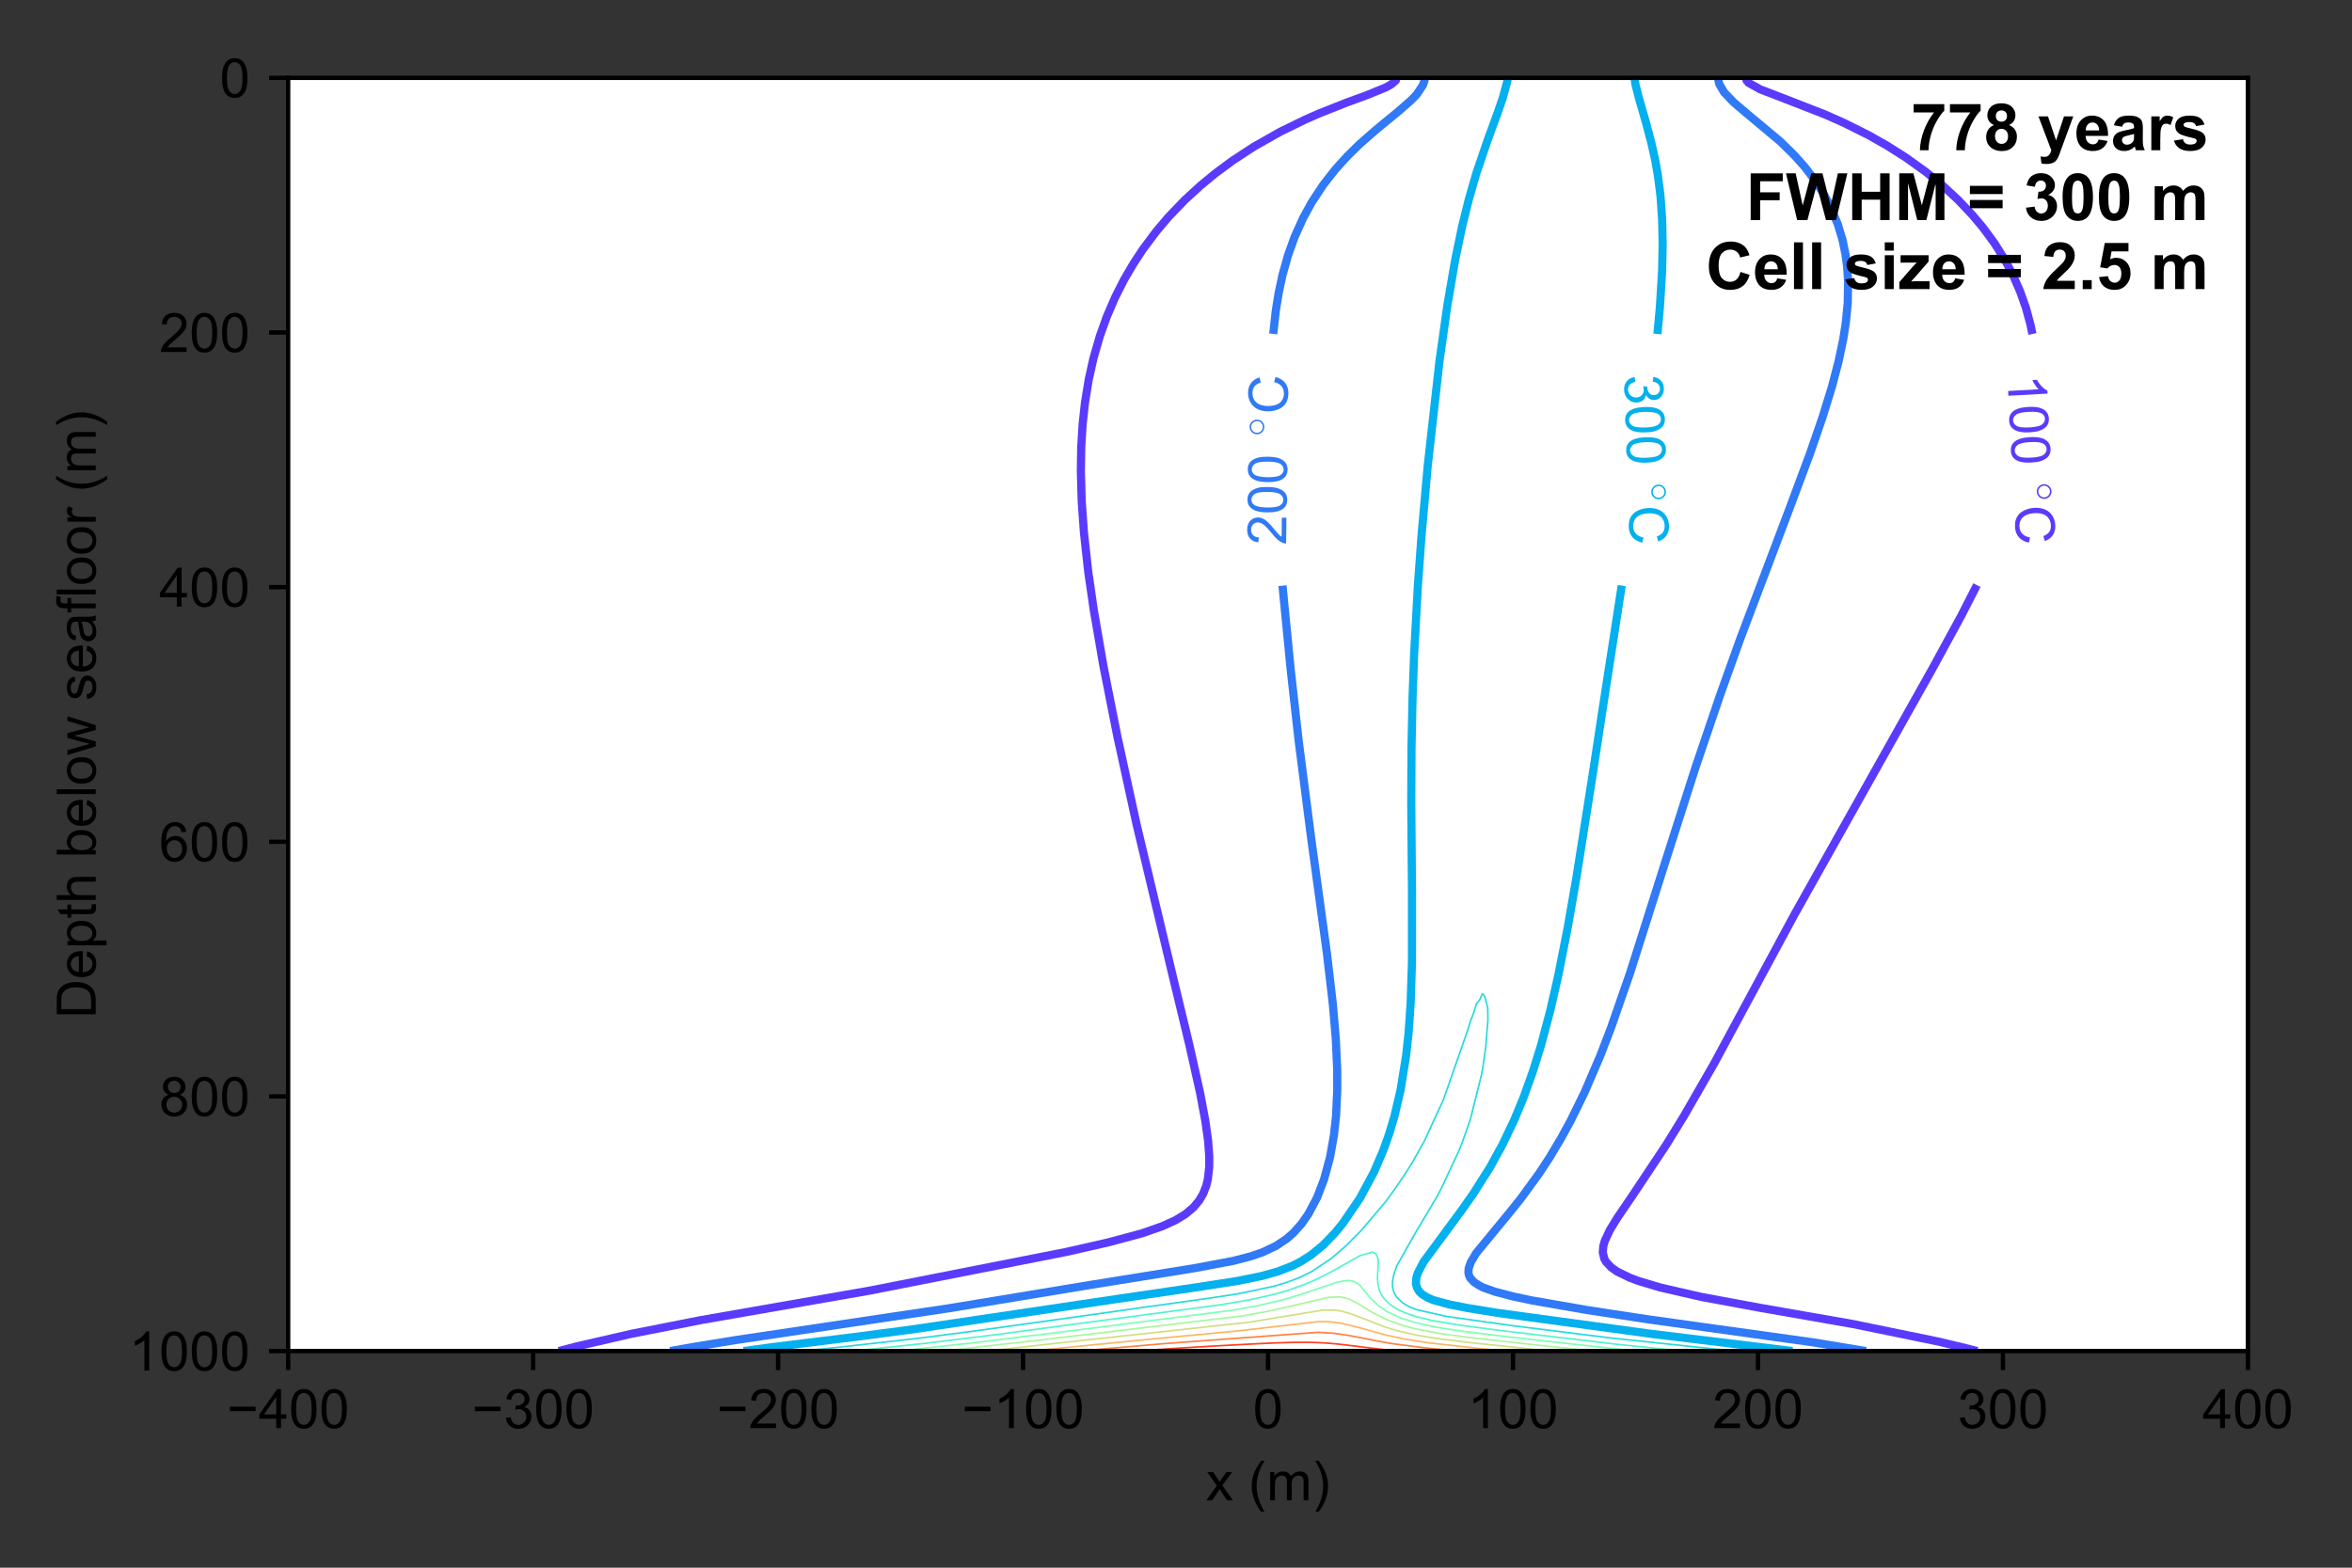 <?xml version="1.0" encoding="utf-8" standalone="no"?>
<!DOCTYPE svg PUBLIC "-//W3C//DTD SVG 1.1//EN"
  "http://www.w3.org/Graphics/SVG/1.1/DTD/svg11.dtd">
<!-- Created with matplotlib (https://matplotlib.org/) -->
<svg height="288pt" version="1.1" viewBox="0 0 432 288" width="432pt" xmlns="http://www.w3.org/2000/svg" xmlns:xlink="http://www.w3.org/1999/xlink">
 <rect x="0" y="0" width="432" height="288" fill="#333333" stroke="none"/>
 <defs>
  <style type="text/css">*{stroke-linecap:butt;stroke-linejoin:round;}</style>
 </defs>
 <g id="figure_1">
  <g id="patch_1">
   <path d="M 0 288 
L 432 288 
L 432 0 
L 0 0 
z
" style="fill:none;"/>
  </g>
  <g id="axes_1">
   <g id="patch_2">
    <path d="M 52.925 248.2 
L 412.887 248.2 
L 412.887 14.3 
L 52.925 14.3 
z
" style="fill:#ffffff;"/>
   </g>
   <g id="matplotlib.axis_1">
    <g id="xtick_1">
     <g id="line2d_1">
      <defs>
       <path d="M 0 0 
L 0 3.5 
" id="m747791f767" style="stroke:#000000;stroke-width:0.8;"/>
      </defs>
      <g>
       <use style="stroke:#000000;stroke-width:0.8;" x="52.925" xlink:href="#m747791f767" y="248.2"/>
      </g>
     </g>
     <g id="text_1">
      <!-- −400 -->
      <g transform="translate(41.663 262.358)scale(0.1 -0.1)">
       <defs>
        <path d="M 52.828 31.203 
L 5.562 31.203 
L 5.562 39.406 
L 52.828 39.406 
z
" id="ArialMT-8722"/>
        <path d="M 32.328 0 
L 32.328 17.141 
L 1.266 17.141 
L 1.266 25.203 
L 33.938 71.578 
L 41.109 71.578 
L 41.109 25.203 
L 50.781 25.203 
L 50.781 17.141 
L 41.109 17.141 
L 41.109 0 
z
M 32.328 25.203 
L 32.328 57.469 
L 9.906 25.203 
z
" id="ArialMT-52"/>
        <path d="M 4.156 35.297 
Q 4.156 48 6.766 55.734 
Q 9.375 63.484 14.516 67.672 
Q 19.672 71.875 27.484 71.875 
Q 33.25 71.875 37.594 69.547 
Q 41.938 67.234 44.766 62.859 
Q 47.609 58.5 49.219 52.219 
Q 50.828 45.953 50.828 35.297 
Q 50.828 22.703 48.234 14.969 
Q 45.656 7.234 40.5 3 
Q 35.359 -1.219 27.484 -1.219 
Q 17.141 -1.219 11.234 6.203 
Q 4.156 15.141 4.156 35.297 
z
M 13.188 35.297 
Q 13.188 17.672 17.312 11.828 
Q 21.438 6 27.484 6 
Q 33.547 6 37.672 11.859 
Q 41.797 17.719 41.797 35.297 
Q 41.797 52.984 37.672 58.781 
Q 33.547 64.594 27.391 64.594 
Q 21.344 64.594 17.719 59.469 
Q 13.188 52.938 13.188 35.297 
z
" id="ArialMT-48"/>
       </defs>
       <use xlink:href="#ArialMT-8722"/>
       <use x="58.398" xlink:href="#ArialMT-52"/>
       <use x="114.014" xlink:href="#ArialMT-48"/>
       <use x="169.629" xlink:href="#ArialMT-48"/>
      </g>
     </g>
    </g>
    <g id="xtick_2">
     <g id="line2d_2">
      <g>
       <use style="stroke:#000000;stroke-width:0.8;" x="97.92" xlink:href="#m747791f767" y="248.2"/>
      </g>
     </g>
     <g id="text_2">
      <!-- −300 -->
      <g transform="translate(86.659 262.358)scale(0.1 -0.1)">
       <defs>
        <path d="M 4.203 18.891 
L 12.984 20.062 
Q 14.5 12.594 18.141 9.297 
Q 21.781 6 27 6 
Q 33.203 6 37.469 10.297 
Q 41.75 14.594 41.75 20.953 
Q 41.75 27 37.797 30.922 
Q 33.844 34.859 27.734 34.859 
Q 25.25 34.859 21.531 33.891 
L 22.516 41.609 
Q 23.391 41.5 23.922 41.5 
Q 29.547 41.5 34.031 44.422 
Q 38.531 47.359 38.531 53.469 
Q 38.531 58.297 35.25 61.469 
Q 31.984 64.656 26.812 64.656 
Q 21.688 64.656 18.266 61.422 
Q 14.844 58.203 13.875 51.766 
L 5.078 53.328 
Q 6.688 62.156 12.391 67.016 
Q 18.109 71.875 26.609 71.875 
Q 32.469 71.875 37.391 69.359 
Q 42.328 66.844 44.938 62.5 
Q 47.562 58.156 47.562 53.266 
Q 47.562 48.641 45.062 44.828 
Q 42.578 41.016 37.703 38.766 
Q 44.047 37.312 47.562 32.688 
Q 51.078 28.078 51.078 21.141 
Q 51.078 11.766 44.234 5.25 
Q 37.406 -1.266 26.953 -1.266 
Q 17.531 -1.266 11.297 4.344 
Q 5.078 9.969 4.203 18.891 
z
" id="ArialMT-51"/>
       </defs>
       <use xlink:href="#ArialMT-8722"/>
       <use x="58.398" xlink:href="#ArialMT-51"/>
       <use x="114.014" xlink:href="#ArialMT-48"/>
       <use x="169.629" xlink:href="#ArialMT-48"/>
      </g>
     </g>
    </g>
    <g id="xtick_3">
     <g id="line2d_3">
      <g>
       <use style="stroke:#000000;stroke-width:0.8;" x="142.916" xlink:href="#m747791f767" y="248.2"/>
      </g>
     </g>
     <g id="text_3">
      <!-- −200 -->
      <g transform="translate(131.654 262.358)scale(0.1 -0.1)">
       <defs>
        <path d="M 50.344 8.453 
L 50.344 0 
L 3.031 0 
Q 2.938 3.172 4.047 6.109 
Q 5.859 10.938 9.828 15.625 
Q 13.812 20.312 21.344 26.469 
Q 33.016 36.031 37.109 41.625 
Q 41.219 47.219 41.219 52.203 
Q 41.219 57.422 37.469 61 
Q 33.734 64.594 27.734 64.594 
Q 21.391 64.594 17.578 60.781 
Q 13.766 56.984 13.719 50.25 
L 4.688 51.172 
Q 5.609 61.281 11.656 66.578 
Q 17.719 71.875 27.938 71.875 
Q 38.234 71.875 44.234 66.156 
Q 50.25 60.453 50.25 52 
Q 50.25 47.703 48.484 43.547 
Q 46.734 39.406 42.656 34.812 
Q 38.578 30.219 29.109 22.219 
Q 21.188 15.578 18.938 13.203 
Q 16.703 10.844 15.234 8.453 
z
" id="ArialMT-50"/>
       </defs>
       <use xlink:href="#ArialMT-8722"/>
       <use x="58.398" xlink:href="#ArialMT-50"/>
       <use x="114.014" xlink:href="#ArialMT-48"/>
       <use x="169.629" xlink:href="#ArialMT-48"/>
      </g>
     </g>
    </g>
    <g id="xtick_4">
     <g id="line2d_4">
      <g>
       <use style="stroke:#000000;stroke-width:0.8;" x="187.911" xlink:href="#m747791f767" y="248.2"/>
      </g>
     </g>
     <g id="text_4">
      <!-- −100 -->
      <g transform="translate(176.649 262.358)scale(0.1 -0.1)">
       <defs>
        <path d="M 37.25 0 
L 28.469 0 
L 28.469 56 
Q 25.297 52.984 20.141 49.953 
Q 14.984 46.922 10.891 45.406 
L 10.891 53.906 
Q 18.266 57.375 23.781 62.297 
Q 29.297 67.234 31.594 71.875 
L 37.25 71.875 
z
" id="ArialMT-49"/>
       </defs>
       <use xlink:href="#ArialMT-8722"/>
       <use x="58.398" xlink:href="#ArialMT-49"/>
       <use x="114.014" xlink:href="#ArialMT-48"/>
       <use x="169.629" xlink:href="#ArialMT-48"/>
      </g>
     </g>
    </g>
    <g id="xtick_5">
     <g id="line2d_5">
      <g>
       <use style="stroke:#000000;stroke-width:0.8;" x="232.906" xlink:href="#m747791f767" y="248.2"/>
      </g>
     </g>
     <g id="text_5">
      <!-- 0 -->
      <g transform="translate(230.126 262.358)scale(0.1 -0.1)">
       <use xlink:href="#ArialMT-48"/>
      </g>
     </g>
    </g>
    <g id="xtick_6">
     <g id="line2d_6">
      <g>
       <use style="stroke:#000000;stroke-width:0.8;" x="277.902" xlink:href="#m747791f767" y="248.2"/>
      </g>
     </g>
     <g id="text_6">
      <!-- 100 -->
      <g transform="translate(269.56 262.358)scale(0.1 -0.1)">
       <use xlink:href="#ArialMT-49"/>
       <use x="55.615" xlink:href="#ArialMT-48"/>
       <use x="111.23" xlink:href="#ArialMT-48"/>
      </g>
     </g>
    </g>
    <g id="xtick_7">
     <g id="line2d_7">
      <g>
       <use style="stroke:#000000;stroke-width:0.8;" x="322.897" xlink:href="#m747791f767" y="248.2"/>
      </g>
     </g>
     <g id="text_7">
      <!-- 200 -->
      <g transform="translate(314.555 262.358)scale(0.1 -0.1)">
       <use xlink:href="#ArialMT-50"/>
       <use x="55.615" xlink:href="#ArialMT-48"/>
       <use x="111.23" xlink:href="#ArialMT-48"/>
      </g>
     </g>
    </g>
    <g id="xtick_8">
     <g id="line2d_8">
      <g>
       <use style="stroke:#000000;stroke-width:0.8;" x="367.892" xlink:href="#m747791f767" y="248.2"/>
      </g>
     </g>
     <g id="text_8">
      <!-- 300 -->
      <g transform="translate(359.551 262.358)scale(0.1 -0.1)">
       <use xlink:href="#ArialMT-51"/>
       <use x="55.615" xlink:href="#ArialMT-48"/>
       <use x="111.23" xlink:href="#ArialMT-48"/>
      </g>
     </g>
    </g>
    <g id="xtick_9">
     <g id="line2d_9">
      <g>
       <use style="stroke:#000000;stroke-width:0.8;" x="412.887" xlink:href="#m747791f767" y="248.2"/>
      </g>
     </g>
     <g id="text_9">
      <!-- 400 -->
      <g transform="translate(404.546 262.358)scale(0.1 -0.1)">
       <use xlink:href="#ArialMT-52"/>
       <use x="55.615" xlink:href="#ArialMT-48"/>
       <use x="111.23" xlink:href="#ArialMT-48"/>
      </g>
     </g>
    </g>
    <g id="text_10">
     <!-- x (m) -->
     <g transform="translate(221.523 275.625)scale(0.1 -0.1)">
      <defs>
       <path d="M 0.734 0 
L 19.672 26.953 
L 2.156 51.859 
L 13.141 51.859 
L 21.094 39.703 
Q 23.344 36.234 24.703 33.891 
Q 26.859 37.109 28.656 39.594 
L 37.406 51.859 
L 47.906 51.859 
L 29.984 27.438 
L 49.266 0 
L 38.484 0 
L 27.828 16.109 
L 25 20.453 
L 11.375 0 
z
" id="ArialMT-120"/>
       <path id="ArialMT-32"/>
       <path d="M 23.391 -21.047 
Q 16.109 -11.859 11.078 0.438 
Q 6.062 12.75 6.062 25.922 
Q 6.062 37.547 9.812 48.188 
Q 14.203 60.547 23.391 72.797 
L 29.688 72.797 
Q 23.781 62.641 21.875 58.297 
Q 18.891 51.562 17.188 44.234 
Q 15.094 35.109 15.094 25.875 
Q 15.094 2.391 29.688 -21.047 
z
" id="ArialMT-40"/>
       <path d="M 6.594 0 
L 6.594 51.859 
L 14.453 51.859 
L 14.453 44.578 
Q 16.891 48.391 20.938 50.703 
Q 25 53.031 30.172 53.031 
Q 35.938 53.031 39.625 50.641 
Q 43.312 48.25 44.828 43.953 
Q 50.984 53.031 60.844 53.031 
Q 68.562 53.031 72.703 48.75 
Q 76.859 44.484 76.859 35.594 
L 76.859 0 
L 68.109 0 
L 68.109 32.672 
Q 68.109 37.938 67.25 40.25 
Q 66.406 42.578 64.156 43.984 
Q 61.922 45.406 58.891 45.406 
Q 53.422 45.406 49.797 41.766 
Q 46.188 38.141 46.188 30.125 
L 46.188 0 
L 37.406 0 
L 37.406 33.688 
Q 37.406 39.547 35.25 42.469 
Q 33.109 45.406 28.219 45.406 
Q 24.516 45.406 21.359 43.453 
Q 18.219 41.5 16.797 37.734 
Q 15.375 33.984 15.375 26.906 
L 15.375 0 
z
" id="ArialMT-109"/>
       <path d="M 12.359 -21.047 
L 6.062 -21.047 
Q 20.656 2.391 20.656 25.875 
Q 20.656 35.062 18.562 44.094 
Q 16.891 51.422 13.922 58.156 
Q 12.016 62.547 6.062 72.797 
L 12.359 72.797 
Q 21.531 60.547 25.922 48.188 
Q 29.688 37.547 29.688 25.922 
Q 29.688 12.75 24.625 0.438 
Q 19.578 -11.859 12.359 -21.047 
z
" id="ArialMT-41"/>
      </defs>
      <use xlink:href="#ArialMT-120"/>
      <use x="50" xlink:href="#ArialMT-32"/>
      <use x="77.783" xlink:href="#ArialMT-40"/>
      <use x="111.084" xlink:href="#ArialMT-109"/>
      <use x="194.385" xlink:href="#ArialMT-41"/>
     </g>
    </g>
   </g>
   <g id="matplotlib.axis_2">
    <g id="ytick_1">
     <g id="line2d_10">
      <defs>
       <path d="M 0 0 
L -3.5 0 
" id="mf6111ad0e0" style="stroke:#000000;stroke-width:0.8;"/>
      </defs>
      <g>
       <use style="stroke:#000000;stroke-width:0.8;" x="52.925" xlink:href="#mf6111ad0e0" y="14.3"/>
      </g>
     </g>
     <g id="text_11">
      <!-- 0 -->
      <g transform="translate(40.364 17.879)scale(0.1 -0.1)">
       <use xlink:href="#ArialMT-48"/>
      </g>
     </g>
    </g>
    <g id="ytick_2">
     <g id="line2d_11">
      <g>
       <use style="stroke:#000000;stroke-width:0.8;" x="52.925" xlink:href="#mf6111ad0e0" y="61.08"/>
      </g>
     </g>
     <g id="text_12">
      <!-- 200 -->
      <g transform="translate(29.242 64.659)scale(0.1 -0.1)">
       <use xlink:href="#ArialMT-50"/>
       <use x="55.615" xlink:href="#ArialMT-48"/>
       <use x="111.23" xlink:href="#ArialMT-48"/>
      </g>
     </g>
    </g>
    <g id="ytick_3">
     <g id="line2d_12">
      <g>
       <use style="stroke:#000000;stroke-width:0.8;" x="52.925" xlink:href="#mf6111ad0e0" y="107.86"/>
      </g>
     </g>
     <g id="text_13">
      <!-- 400 -->
      <g transform="translate(29.242 111.439)scale(0.1 -0.1)">
       <use xlink:href="#ArialMT-52"/>
       <use x="55.615" xlink:href="#ArialMT-48"/>
       <use x="111.23" xlink:href="#ArialMT-48"/>
      </g>
     </g>
    </g>
    <g id="ytick_4">
     <g id="line2d_13">
      <g>
       <use style="stroke:#000000;stroke-width:0.8;" x="52.925" xlink:href="#mf6111ad0e0" y="154.64"/>
      </g>
     </g>
     <g id="text_14">
      <!-- 600 -->
      <g transform="translate(29.242 158.219)scale(0.1 -0.1)">
       <defs>
        <path d="M 49.75 54.047 
L 41.016 53.375 
Q 39.844 58.547 37.703 60.891 
Q 34.125 64.656 28.906 64.656 
Q 24.703 64.656 21.531 62.312 
Q 17.391 59.281 14.984 53.469 
Q 12.594 47.656 12.5 36.922 
Q 15.672 41.75 20.266 44.094 
Q 24.859 46.438 29.891 46.438 
Q 38.672 46.438 44.844 39.969 
Q 51.031 33.5 51.031 23.25 
Q 51.031 16.5 48.125 10.719 
Q 45.219 4.938 40.141 1.859 
Q 35.062 -1.219 28.609 -1.219 
Q 17.625 -1.219 10.688 6.859 
Q 3.766 14.938 3.766 33.5 
Q 3.766 54.25 11.422 63.672 
Q 18.109 71.875 29.438 71.875 
Q 37.891 71.875 43.281 67.141 
Q 48.688 62.406 49.75 54.047 
z
M 13.875 23.188 
Q 13.875 18.656 15.797 14.5 
Q 17.719 10.359 21.188 8.172 
Q 24.656 6 28.469 6 
Q 34.031 6 38.031 10.484 
Q 42.047 14.984 42.047 22.703 
Q 42.047 30.125 38.078 34.391 
Q 34.125 38.672 28.125 38.672 
Q 22.172 38.672 18.016 34.391 
Q 13.875 30.125 13.875 23.188 
z
" id="ArialMT-54"/>
       </defs>
       <use xlink:href="#ArialMT-54"/>
       <use x="55.615" xlink:href="#ArialMT-48"/>
       <use x="111.23" xlink:href="#ArialMT-48"/>
      </g>
     </g>
    </g>
    <g id="ytick_5">
     <g id="line2d_14">
      <g>
       <use style="stroke:#000000;stroke-width:0.8;" x="52.925" xlink:href="#mf6111ad0e0" y="201.42"/>
      </g>
     </g>
     <g id="text_15">
      <!-- 800 -->
      <g transform="translate(29.242 204.999)scale(0.1 -0.1)">
       <defs>
        <path d="M 17.672 38.812 
Q 12.203 40.828 9.562 44.531 
Q 6.938 48.25 6.938 53.422 
Q 6.938 61.234 12.547 66.547 
Q 18.172 71.875 27.484 71.875 
Q 36.859 71.875 42.578 66.422 
Q 48.297 60.984 48.297 53.172 
Q 48.297 48.188 45.672 44.5 
Q 43.062 40.828 37.75 38.812 
Q 44.344 36.672 47.781 31.875 
Q 51.219 27.094 51.219 20.453 
Q 51.219 11.281 44.719 5.031 
Q 38.234 -1.219 27.641 -1.219 
Q 17.047 -1.219 10.547 5.047 
Q 4.047 11.328 4.047 20.703 
Q 4.047 27.688 7.594 32.391 
Q 11.141 37.109 17.672 38.812 
z
M 15.922 53.719 
Q 15.922 48.641 19.188 45.406 
Q 22.469 42.188 27.688 42.188 
Q 32.766 42.188 36.016 45.375 
Q 39.266 48.578 39.266 53.219 
Q 39.266 58.062 35.906 61.359 
Q 32.562 64.656 27.594 64.656 
Q 22.562 64.656 19.234 61.422 
Q 15.922 58.203 15.922 53.719 
z
M 13.094 20.656 
Q 13.094 16.891 14.875 13.375 
Q 16.656 9.859 20.172 7.922 
Q 23.688 6 27.734 6 
Q 34.031 6 38.125 10.047 
Q 42.234 14.109 42.234 20.359 
Q 42.234 26.703 38.016 30.859 
Q 33.797 35.016 27.438 35.016 
Q 21.234 35.016 17.156 30.906 
Q 13.094 26.812 13.094 20.656 
z
" id="ArialMT-56"/>
       </defs>
       <use xlink:href="#ArialMT-56"/>
       <use x="55.615" xlink:href="#ArialMT-48"/>
       <use x="111.23" xlink:href="#ArialMT-48"/>
      </g>
     </g>
    </g>
    <g id="ytick_6">
     <g id="line2d_15">
      <g>
       <use style="stroke:#000000;stroke-width:0.8;" x="52.925" xlink:href="#mf6111ad0e0" y="248.2"/>
      </g>
     </g>
     <g id="text_16">
      <!-- 1000 -->
      <g transform="translate(23.681 251.779)scale(0.1 -0.1)">
       <use xlink:href="#ArialMT-49"/>
       <use x="55.615" xlink:href="#ArialMT-48"/>
       <use x="111.23" xlink:href="#ArialMT-48"/>
       <use x="166.846" xlink:href="#ArialMT-48"/>
      </g>
     </g>
    </g>
    <g id="text_17">
     <!-- Depth below seafloor (m) -->
     <g transform="translate(17.577 187.103)rotate(-90)scale(0.1 -0.1)">
      <defs>
       <path d="M 7.719 0 
L 7.719 71.578 
L 32.375 71.578 
Q 40.719 71.578 45.125 70.562 
Q 51.266 69.141 55.609 65.438 
Q 61.281 60.641 64.078 53.188 
Q 66.891 45.75 66.891 36.188 
Q 66.891 28.031 64.984 21.734 
Q 63.094 15.438 60.109 11.297 
Q 57.125 7.172 53.578 4.797 
Q 50.047 2.438 45.047 1.219 
Q 40.047 0 33.547 0 
z
M 17.188 8.453 
L 32.469 8.453 
Q 39.547 8.453 43.578 9.766 
Q 47.609 11.078 50 13.484 
Q 53.375 16.844 55.25 22.531 
Q 57.125 28.219 57.125 36.328 
Q 57.125 47.562 53.438 53.594 
Q 49.75 59.625 44.484 61.672 
Q 40.672 63.141 32.234 63.141 
L 17.188 63.141 
z
" id="ArialMT-68"/>
       <path d="M 42.094 16.703 
L 51.172 15.578 
Q 49.031 7.625 43.219 3.219 
Q 37.406 -1.172 28.375 -1.172 
Q 17 -1.172 10.328 5.828 
Q 3.656 12.844 3.656 25.484 
Q 3.656 38.578 10.391 45.797 
Q 17.141 53.031 27.875 53.031 
Q 38.281 53.031 44.875 45.953 
Q 51.469 38.875 51.469 26.031 
Q 51.469 25.25 51.422 23.688 
L 12.75 23.688 
Q 13.234 15.141 17.578 10.594 
Q 21.922 6.062 28.422 6.062 
Q 33.25 6.062 36.672 8.594 
Q 40.094 11.141 42.094 16.703 
z
M 13.234 30.906 
L 42.188 30.906 
Q 41.609 37.453 38.875 40.719 
Q 34.672 45.797 27.984 45.797 
Q 21.922 45.797 17.797 41.75 
Q 13.672 37.703 13.234 30.906 
z
" id="ArialMT-101"/>
       <path d="M 6.594 -19.875 
L 6.594 51.859 
L 14.594 51.859 
L 14.594 45.125 
Q 17.438 49.078 21 51.047 
Q 24.562 53.031 29.641 53.031 
Q 36.281 53.031 41.359 49.609 
Q 46.438 46.188 49.016 39.953 
Q 51.609 33.734 51.609 26.312 
Q 51.609 18.359 48.75 11.984 
Q 45.906 5.609 40.453 2.219 
Q 35.016 -1.172 29 -1.172 
Q 24.609 -1.172 21.109 0.688 
Q 17.625 2.547 15.375 5.375 
L 15.375 -19.875 
z
M 14.547 25.641 
Q 14.547 15.625 18.594 10.844 
Q 22.656 6.062 28.422 6.062 
Q 34.281 6.062 38.453 11.016 
Q 42.625 15.969 42.625 26.375 
Q 42.625 36.281 38.547 41.203 
Q 34.469 46.141 28.812 46.141 
Q 23.188 46.141 18.859 40.891 
Q 14.547 35.641 14.547 25.641 
z
" id="ArialMT-112"/>
       <path d="M 25.781 7.859 
L 27.047 0.094 
Q 23.344 -0.688 20.406 -0.688 
Q 15.625 -0.688 12.984 0.828 
Q 10.359 2.344 9.281 4.812 
Q 8.203 7.281 8.203 15.188 
L 8.203 45.016 
L 1.766 45.016 
L 1.766 51.859 
L 8.203 51.859 
L 8.203 64.703 
L 16.938 69.969 
L 16.938 51.859 
L 25.781 51.859 
L 25.781 45.016 
L 16.938 45.016 
L 16.938 14.703 
Q 16.938 10.938 17.406 9.859 
Q 17.875 8.797 18.922 8.156 
Q 19.969 7.516 21.922 7.516 
Q 23.391 7.516 25.781 7.859 
z
" id="ArialMT-116"/>
       <path d="M 6.594 0 
L 6.594 71.578 
L 15.375 71.578 
L 15.375 45.906 
Q 21.531 53.031 30.906 53.031 
Q 36.672 53.031 40.922 50.75 
Q 45.172 48.484 47 44.484 
Q 48.828 40.484 48.828 32.859 
L 48.828 0 
L 40.047 0 
L 40.047 32.859 
Q 40.047 39.453 37.188 42.453 
Q 34.328 45.453 29.109 45.453 
Q 25.203 45.453 21.75 43.422 
Q 18.312 41.406 16.844 37.938 
Q 15.375 34.469 15.375 28.375 
L 15.375 0 
z
" id="ArialMT-104"/>
       <path d="M 14.703 0 
L 6.547 0 
L 6.547 71.578 
L 15.328 71.578 
L 15.328 46.047 
Q 20.906 53.031 29.547 53.031 
Q 34.328 53.031 38.594 51.094 
Q 42.875 49.172 45.625 45.672 
Q 48.391 42.188 49.953 37.25 
Q 51.516 32.328 51.516 26.703 
Q 51.516 13.375 44.922 6.094 
Q 38.328 -1.172 29.109 -1.172 
Q 19.922 -1.172 14.703 6.5 
z
M 14.594 26.312 
Q 14.594 17 17.141 12.844 
Q 21.297 6.062 28.375 6.062 
Q 34.125 6.062 38.328 11.062 
Q 42.531 16.062 42.531 25.984 
Q 42.531 36.141 38.5 40.969 
Q 34.469 45.797 28.766 45.797 
Q 23 45.797 18.797 40.797 
Q 14.594 35.797 14.594 26.312 
z
" id="ArialMT-98"/>
       <path d="M 6.391 0 
L 6.391 71.578 
L 15.188 71.578 
L 15.188 0 
z
" id="ArialMT-108"/>
       <path d="M 3.328 25.922 
Q 3.328 40.328 11.328 47.266 
Q 18.016 53.031 27.641 53.031 
Q 38.328 53.031 45.109 46.016 
Q 51.906 39.016 51.906 26.656 
Q 51.906 16.656 48.906 10.906 
Q 45.906 5.172 40.156 2 
Q 34.422 -1.172 27.641 -1.172 
Q 16.75 -1.172 10.031 5.812 
Q 3.328 12.797 3.328 25.922 
z
M 12.359 25.922 
Q 12.359 15.969 16.703 11.016 
Q 21.047 6.062 27.641 6.062 
Q 34.188 6.062 38.531 11.031 
Q 42.875 16.016 42.875 26.219 
Q 42.875 35.844 38.5 40.797 
Q 34.125 45.75 27.641 45.75 
Q 21.047 45.75 16.703 40.812 
Q 12.359 35.891 12.359 25.922 
z
" id="ArialMT-111"/>
       <path d="M 16.156 0 
L 0.297 51.859 
L 9.375 51.859 
L 17.625 21.922 
L 20.703 10.797 
Q 20.906 11.625 23.391 21.484 
L 31.641 51.859 
L 40.672 51.859 
L 48.438 21.781 
L 51.031 11.859 
L 54 21.875 
L 62.891 51.859 
L 71.438 51.859 
L 55.219 0 
L 46.094 0 
L 37.844 31.062 
L 35.844 39.891 
L 25.344 0 
z
" id="ArialMT-119"/>
       <path d="M 3.078 15.484 
L 11.766 16.844 
Q 12.5 11.625 15.844 8.844 
Q 19.188 6.062 25.203 6.062 
Q 31.25 6.062 34.172 8.516 
Q 37.109 10.984 37.109 14.312 
Q 37.109 17.281 34.516 19 
Q 32.719 20.172 25.531 21.969 
Q 15.875 24.422 12.141 26.203 
Q 8.406 27.984 6.469 31.125 
Q 4.547 34.281 4.547 38.094 
Q 4.547 41.547 6.125 44.5 
Q 7.719 47.469 10.453 49.422 
Q 12.5 50.922 16.031 51.969 
Q 19.578 53.031 23.641 53.031 
Q 29.734 53.031 34.344 51.266 
Q 38.969 49.516 41.156 46.5 
Q 43.359 43.5 44.188 38.484 
L 35.594 37.312 
Q 35.016 41.312 32.203 43.547 
Q 29.391 45.797 24.266 45.797 
Q 18.219 45.797 15.625 43.797 
Q 13.031 41.797 13.031 39.109 
Q 13.031 37.406 14.109 36.031 
Q 15.188 34.625 17.484 33.688 
Q 18.797 33.203 25.25 31.453 
Q 34.578 28.953 38.25 27.359 
Q 41.938 25.781 44.031 22.75 
Q 46.141 19.734 46.141 15.234 
Q 46.141 10.844 43.578 6.953 
Q 41.016 3.078 36.172 0.953 
Q 31.344 -1.172 25.25 -1.172 
Q 15.141 -1.172 9.844 3.031 
Q 4.547 7.234 3.078 15.484 
z
" id="ArialMT-115"/>
       <path d="M 40.438 6.391 
Q 35.547 2.25 31.031 0.531 
Q 26.516 -1.172 21.344 -1.172 
Q 12.797 -1.172 8.203 3 
Q 3.609 7.172 3.609 13.672 
Q 3.609 17.484 5.344 20.625 
Q 7.078 23.781 9.891 25.688 
Q 12.703 27.594 16.219 28.562 
Q 18.797 29.25 24.031 29.891 
Q 34.672 31.156 39.703 32.906 
Q 39.75 34.719 39.75 35.203 
Q 39.75 40.578 37.25 42.781 
Q 33.891 45.75 27.25 45.75 
Q 21.047 45.75 18.094 43.578 
Q 15.141 41.406 13.719 35.891 
L 5.125 37.062 
Q 6.297 42.578 8.984 45.969 
Q 11.672 49.359 16.75 51.188 
Q 21.828 53.031 28.516 53.031 
Q 35.156 53.031 39.297 51.469 
Q 43.453 49.906 45.406 47.531 
Q 47.359 45.172 48.141 41.547 
Q 48.578 39.312 48.578 33.453 
L 48.578 21.734 
Q 48.578 9.469 49.141 6.219 
Q 49.703 2.984 51.375 0 
L 42.188 0 
Q 40.828 2.734 40.438 6.391 
z
M 39.703 26.031 
Q 34.906 24.078 25.344 22.703 
Q 19.922 21.922 17.672 20.938 
Q 15.438 19.969 14.203 18.094 
Q 12.984 16.219 12.984 13.922 
Q 12.984 10.406 15.641 8.062 
Q 18.312 5.719 23.438 5.719 
Q 28.516 5.719 32.469 7.938 
Q 36.422 10.156 38.281 14.016 
Q 39.703 17 39.703 22.797 
z
" id="ArialMT-97"/>
       <path d="M 8.688 0 
L 8.688 45.016 
L 0.922 45.016 
L 0.922 51.859 
L 8.688 51.859 
L 8.688 57.375 
Q 8.688 62.594 9.625 65.141 
Q 10.891 68.562 14.078 70.672 
Q 17.281 72.797 23.047 72.797 
Q 26.766 72.797 31.25 71.922 
L 29.938 64.266 
Q 27.203 64.75 24.75 64.75 
Q 20.75 64.75 19.094 63.031 
Q 17.438 61.328 17.438 56.641 
L 17.438 51.859 
L 27.547 51.859 
L 27.547 45.016 
L 17.438 45.016 
L 17.438 0 
z
" id="ArialMT-102"/>
       <path d="M 6.5 0 
L 6.5 51.859 
L 14.406 51.859 
L 14.406 44 
Q 17.438 49.516 20 51.266 
Q 22.562 53.031 25.641 53.031 
Q 30.078 53.031 34.672 50.203 
L 31.641 42.047 
Q 28.422 43.953 25.203 43.953 
Q 22.312 43.953 20.016 42.219 
Q 17.719 40.484 16.75 37.406 
Q 15.281 32.719 15.281 27.156 
L 15.281 0 
z
" id="ArialMT-114"/>
      </defs>
      <use xlink:href="#ArialMT-68"/>
      <use x="72.217" xlink:href="#ArialMT-101"/>
      <use x="127.832" xlink:href="#ArialMT-112"/>
      <use x="183.447" xlink:href="#ArialMT-116"/>
      <use x="211.23" xlink:href="#ArialMT-104"/>
      <use x="266.846" xlink:href="#ArialMT-32"/>
      <use x="294.629" xlink:href="#ArialMT-98"/>
      <use x="350.244" xlink:href="#ArialMT-101"/>
      <use x="405.859" xlink:href="#ArialMT-108"/>
      <use x="428.076" xlink:href="#ArialMT-111"/>
      <use x="483.691" xlink:href="#ArialMT-119"/>
      <use x="555.908" xlink:href="#ArialMT-32"/>
      <use x="583.691" xlink:href="#ArialMT-115"/>
      <use x="633.691" xlink:href="#ArialMT-101"/>
      <use x="689.307" xlink:href="#ArialMT-97"/>
      <use x="744.922" xlink:href="#ArialMT-102"/>
      <use x="772.705" xlink:href="#ArialMT-108"/>
      <use x="794.922" xlink:href="#ArialMT-111"/>
      <use x="850.537" xlink:href="#ArialMT-111"/>
      <use x="906.152" xlink:href="#ArialMT-114"/>
      <use x="939.453" xlink:href="#ArialMT-32"/>
      <use x="967.236" xlink:href="#ArialMT-40"/>
      <use x="1000.537" xlink:href="#ArialMT-109"/>
      <use x="1083.838" xlink:href="#ArialMT-41"/>
     </g>
    </g>
   </g>
   <g id="LineCollection_1">
    <path clip-path="url(#p5be55e2d39)" d="M 147.286 248.2 
L 151.915 247.731 
L 168.788 245.847 
L 172.163 245.411 
L 179.339 244.47 
L 193.535 242.499 
L 202.924 241.183 
L 209.284 240.276 
L 217.158 239.187 
L 222.978 238.361 
L 227.448 237.674 
L 234.031 236.283 
L 236.281 235.606 
L 238.584 234.751 
L 240.947 233.581 
L 244.458 231.242 
L 247.178 228.903 
L 250.085 225.98 
L 254.463 220.813 
L 255.404 219.514 
L 256.069 218.617 
L 257.928 215.896 
L 259.468 213.474 
L 261.028 210.657 
L 261.624 209.607 
L 265.121 202.005 
L 268.814 191.479 
L 269.033 190.827 
L 269.622 189.14 
L 270.147 187.386 
L 270.631 186.216 
L 271.16 184.462 
L 271.808 183.633 
L 272.277 182.555 
L 272.712 183.066 
L 273.253 185.125 
L 273.293 187.386 
L 272.892 192.329 
L 272.427 195.65 
L 272.125 197.406 
L 270.094 205.513 
L 269.3 207.852 
L 268.672 209.607 
L 268.051 211.219 
L 264.869 218.035 
L 263.966 219.774 
L 259.663 227.024 
L 256.529 232.613 
L 256.004 234.166 
L 255.762 235.521 
L 255.779 236.505 
L 256.04 237.421 
L 256.529 238.306 
L 257.654 239.369 
L 258.779 240.032 
L 260.206 240.598 
L 265.663 241.838 
L 277.976 243.561 
L 290.275 245.101 
L 296.38 245.861 
L 318.526 248.2 
L 318.526 248.2 
" style="fill:none;stroke:#27dade;stroke-width:0.3;"/>
   </g>
   <g id="LineCollection_2">
    <path clip-path="url(#p5be55e2d39)" d="M 156.547 248.2 
L 169.913 246.786 
L 182.303 245.268 
L 224.37 239.669 
L 229.705 238.754 
L 234.031 237.78 
L 236.448 237.09 
L 239.747 235.92 
L 241.905 234.974 
L 244.632 233.581 
L 249.779 230.675 
L 252.114 230.028 
L 252.172 230.073 
L 252.708 230.305 
L 253.133 231.253 
L 253.146 232.412 
L 253.005 234.751 
L 253.091 235.953 
L 253.421 237.229 
L 253.971 238.259 
L 254.782 239.167 
L 255.404 239.708 
L 256.796 240.598 
L 258.07 241.183 
L 260.126 241.883 
L 263.278 242.644 
L 267.969 243.423 
L 275.652 244.435 
L 297.025 246.962 
L 306.679 247.956 
L 309.265 248.2 
L 309.265 248.2 
" style="fill:none;stroke:#52f5cb;stroke-width:0.3;"/>
   </g>
   <g id="LineCollection_3">
    <path clip-path="url(#p5be55e2d39)" d="M 165.007 248.2 
L 179.259 246.626 
L 197.494 244.388 
L 226.371 240.71 
L 231.37 239.8 
L 235.415 238.844 
L 238.531 237.937 
L 243.599 236.216 
L 245.28 235.639 
L 246.653 235.335 
L 247.712 235.241 
L 248.655 235.4 
L 249.635 235.996 
L 250.095 236.505 
L 251.673 238.445 
L 253.279 239.949 
L 254.746 240.94 
L 257.1 242.056 
L 259.903 242.966 
L 263.88 243.835 
L 268.148 244.499 
L 276.321 245.513 
L 295.9 247.705 
L 300.805 248.2 
L 300.805 248.2 
" style="fill:none;stroke:#7dffb6;stroke-width:0.3;"/>
   </g>
   <g id="LineCollection_4">
    <path clip-path="url(#p5be55e2d39)" d="M 173.062 248.2 
L 191.286 246.152 
L 228.084 241.768 
L 232.906 240.895 
L 236.829 240.013 
L 244.155 238.313 
L 246.003 238.259 
L 246.481 238.299 
L 247.861 238.672 
L 249.546 239.55 
L 250.904 240.392 
L 252.2 241.183 
L 254.998 242.564 
L 257.729 243.522 
L 259.918 244.107 
L 263.998 244.902 
L 269.328 245.64 
L 281.644 247.03 
L 292.75 248.2 
L 292.75 248.2 
" style="fill:none;stroke:#a8f79c;stroke-width:0.3;"/>
   </g>
   <g id="LineCollection_5">
    <path clip-path="url(#p5be55e2d39)" d="M 181.023 248.2 
L 229.532 242.893 
L 235.156 241.953 
L 243.03 240.669 
L 245.28 240.694 
L 246.405 240.864 
L 248.655 241.536 
L 254.279 243.746 
L 256.529 244.437 
L 260.143 245.276 
L 263.627 245.861 
L 269.693 246.619 
L 284.789 248.2 
L 284.789 248.2 
" style="fill:none;stroke:#d2de81;stroke-width:0.3;"/>
   </g>
   <g id="LineCollection_6">
    <path clip-path="url(#p5be55e2d39)" d="M 189.219 248.2 
L 211.199 246.035 
L 227.927 244.442 
L 242.188 242.79 
L 244.155 242.82 
L 246.405 243.1 
L 249.779 243.936 
L 254.594 245.276 
L 257.888 245.983 
L 262.153 246.664 
L 270.657 247.615 
L 276.593 248.2 
L 276.593 248.2 
" style="fill:none;stroke:#feb562;stroke-width:0.3;"/>
   </g>
   <g id="LineCollection_7">
    <path clip-path="url(#p5be55e2d39)" d="M 198.138 248.2 
L 213.783 246.843 
L 242.042 244.762 
L 244.837 244.922 
L 247.5 245.291 
L 249.779 245.722 
L 252.974 246.352 
L 255.755 246.848 
L 261.672 247.615 
L 267.674 248.2 
L 267.674 248.2 
" style="fill:none;stroke:#ff8143;stroke-width:0.3;"/>
   </g>
   <g id="LineCollection_8">
    <path clip-path="url(#p5be55e2d39)" d="M 208.901 248.2 
L 209.235 248.175 
L 209.284 248.171 
L 210.22 248.102 
L 210.409 248.087 
L 211.208 248.031 
L 211.533 248.006 
L 211.968 247.974 
L 212.658 247.926 
L 213.19 247.892 
L 213.783 247.849 
L 214.561 247.796 
L 214.908 247.774 
L 215.181 247.757 
L 216.033 247.7 
L 217.129 247.63 
L 217.158 247.629 
L 217.181 247.627 
L 217.377 247.615 
L 218.283 247.558 
L 219.192 247.503 
L 219.408 247.489 
L 219.686 247.47 
L 220.533 247.421 
L 221.213 247.384 
L 221.657 247.355 
L 222.225 247.32 
L 222.782 247.291 
L 223.487 247.249 
L 223.907 247.228 
L 224.746 247.179 
L 225.032 247.166 
L 225.272 247.155 
L 226.157 247.105 
L 226.29 247.1 
L 227.282 247.045 
L 227.575 247.03 
L 228.332 246.991 
L 228.407 246.986 
L 228.503 246.98 
L 229.532 246.929 
L 230.385 246.889 
L 230.656 246.872 
L 231.415 246.84 
L 231.781 246.818 
L 232.238 246.793 
L 232.906 246.767 
L 233.469 246.738 
L 234.031 246.719 
L 234.688 246.689 
L 235.156 246.676 
L 235.582 246.667 
L 236.281 246.639 
L 236.645 246.635 
L 237.406 246.612 
L 238.241 246.596 
L 238.531 246.596 
L 238.824 246.598 
L 239.656 246.594 
L 239.953 246.6 
L 240.78 246.608 
L 241.117 246.621 
L 241.905 246.643 
L 242.327 246.665 
L 243.03 246.698 
L 243.596 246.736 
L 244.155 246.775 
L 244.574 246.813 
L 245.28 246.874 
L 246.306 246.979 
L 246.405 246.99 
L 246.467 246.998 
L 246.748 247.03 
L 247.387 247.105 
L 247.53 247.119 
L 248.294 247.218 
L 248.655 247.257 
L 249.22 247.324 
L 249.779 247.4 
L 250.102 247.447 
L 250.904 247.542 
L 251.478 247.615 
L 251.923 247.671 
L 252.029 247.681 
L 252.184 247.696 
L 253.154 247.812 
L 253.62 247.858 
L 254.279 247.936 
L 255.039 248.01 
L 255.404 248.053 
L 255.632 248.081 
L 256.529 248.164 
L 256.912 248.2 
" style="fill:none;stroke:#ff4121;stroke-width:0.3;"/>
   </g>
   <g id="LineCollection_9">
    <path clip-path="url(#p5be55e2d39)" d="M 102.647 248.2 
L 105.794 247.379 
L 115.918 245.044 
L 128.641 242.534 
L 159.79 237.09 
L 195.785 230.004 
L 203.659 228.214 
L 209.783 226.564 
L 213.516 225.256 
L 215.909 224.161 
L 217.723 223.056 
L 219.224 221.791 
L 220.247 220.568 
L 220.981 219.314 
L 221.556 217.846 
L 221.851 216.624 
L 222.091 214.51 
L 222.112 212.53 
L 221.902 209.607 
L 221.395 205.962 
L 220.436 200.835 
L 218.479 192.064 
L 215.374 179.2 
L 208.751 151.408 
L 205.196 135.129 
L 202.679 122.404 
L 200.878 111.953 
L 199.869 104.936 
L 199.095 97.886 
L 198.68 92.072 
L 198.524 86.479 
L 198.595 82.131 
L 198.855 77.88 
L 199.285 73.945 
L 199.978 69.692 
L 200.854 65.758 
L 202.039 61.665 
L 203.299 58.156 
L 204.819 54.63 
L 206.443 51.417 
L 208.159 48.476 
L 209.864 45.877 
L 212.374 42.516 
L 214.611 39.875 
L 217.606 36.754 
L 220.533 34.073 
L 223.238 31.843 
L 226.404 29.503 
L 230.275 26.966 
L 235.156 24.203 
L 239.656 22.003 
L 242.194 20.882 
L 247.299 18.858 
L 250.904 17.542 
L 254.554 16.054 
L 255.586 15.47 
L 256.234 14.885 
L 256.368 14.801 
L 256.457 14.3 
L 256.457 14.3 
" style="fill:none;stroke:#5a3bfd;stroke-width:1.5;"/>
    <path clip-path="url(#p5be55e2d39)" d="M 320.716 14.3 
L 320.804 14.803 
L 320.934 14.885 
L 321.144 15.211 
L 323.321 16.419 
L 327.847 18.159 
L 335.271 21.057 
L 338.645 22.553 
L 343.197 24.826 
L 346.519 26.707 
L 350.018 28.919 
L 353.746 31.594 
L 356.904 34.181 
L 359.641 36.716 
L 362.268 39.486 
L 364.198 41.783 
L 366.347 44.707 
L 368.183 47.631 
L 369.735 50.554 
L 371.061 53.585 
L 372.106 56.551 
L 372.94 59.626 
L 373.304 61.355 
L 373.304 61.355 
" style="fill:none;stroke:#5a3bfd;stroke-width:1.5;"/>
    <path clip-path="url(#p5be55e2d39)" d="M 363.107 107.497 
L 360.184 113.209 
L 354.813 123.064 
L 329.51 168.16 
L 314.799 195.456 
L 309.334 204.962 
L 306.1 210.231 
L 299.744 219.792 
L 297.094 223.677 
L 295.686 225.98 
L 294.775 227.921 
L 294.487 228.903 
L 294.391 230.073 
L 294.667 231.242 
L 294.996 231.827 
L 295.9 232.79 
L 296.903 233.518 
L 297.025 233.597 
L 299.331 234.721 
L 300.968 235.335 
L 304.899 236.514 
L 312.491 238.259 
L 323.41 240.28 
L 340.319 243.237 
L 355.964 246.446 
L 361.396 247.747 
L 363.166 248.2 
L 363.166 248.2 
" style="fill:none;stroke:#5a3bfd;stroke-width:1.5;"/>
   </g>
   <g id="LineCollection_10">
    <path clip-path="url(#p5be55e2d39)" d="M 315.543 14.3 
L 315.739 15.257 
L 315.8 15.47 
L 316.67 16.952 
L 318.397 18.766 
L 320.796 20.81 
L 326.994 25.995 
L 329.646 28.603 
L 331.486 30.673 
L 333.437 33.228 
L 334.91 35.539 
L 336.077 37.69 
L 337.555 41.199 
L 338.432 44.122 
L 338.99 46.867 
L 339.275 49.058 
L 339.448 51.724 
L 339.382 55.616 
L 339.047 59.117 
L 338.556 62.296 
L 337.689 66.43 
L 336.486 71.021 
L 334.767 76.606 
L 332.456 83.3 
L 328.755 93.241 
L 319.663 117.289 
L 315.918 127.742 
L 311.394 141.059 
L 305.626 159.111 
L 299.447 178.615 
L 295.9 188.819 
L 293.926 193.962 
L 291.055 200.656 
L 288.508 205.847 
L 286.727 209.112 
L 284.651 212.585 
L 282.783 215.454 
L 279.378 220.132 
L 277.511 222.471 
L 271.152 230.192 
L 270.145 231.888 
L 269.759 232.996 
L 269.711 233.746 
L 269.773 234.166 
L 270.027 234.77 
L 270.75 235.545 
L 271.753 236.193 
L 272.358 236.505 
L 274.527 237.283 
L 277.902 238.171 
L 281.4 238.909 
L 291.4 240.651 
L 302.649 242.369 
L 333.021 246.604 
L 342.711 248.2 
L 342.711 248.2 
" style="fill:none;stroke:#3079f7;stroke-width:1.5;"/>
    <path clip-path="url(#p5be55e2d39)" d="M 123.101 248.2 
L 127.555 247.414 
L 135.041 246.196 
L 174.412 240.323 
L 200.476 236.019 
L 219.474 232.962 
L 226.529 231.634 
L 229.777 230.785 
L 231.862 230.073 
L 234.332 228.903 
L 236.281 227.613 
L 237.594 226.467 
L 239.067 224.81 
L 240.291 223.056 
L 241.905 220.022 
L 243.205 216.624 
L 244.308 212.53 
L 245.026 208.437 
L 245.403 204.929 
L 245.619 200.25 
L 245.611 196.57 
L 245.353 190.857 
L 244.807 184.462 
L 243.716 175.106 
L 240.832 154.028 
L 238.531 136.102 
L 237.07 123.064 
L 235.56 107.594 
L 235.56 107.594 
" style="fill:none;stroke:#3079f7;stroke-width:1.5;"/>
    <path clip-path="url(#p5be55e2d39)" d="M 233.859 61.343 
L 234.323 57.139 
L 234.842 53.9 
L 235.553 50.554 
L 236.577 46.892 
L 237.782 43.538 
L 239.362 40.029 
L 240.971 37.105 
L 243.03 33.985 
L 245.28 31.111 
L 247.53 28.631 
L 249.779 26.429 
L 252.604 23.955 
L 255.087 21.902 
L 256.529 20.732 
L 259.213 18.393 
L 260.195 17.375 
L 261.354 15.639 
L 261.617 14.885 
L 261.685 14.3 
L 261.685 14.3 
" style="fill:none;stroke:#3079f7;stroke-width:1.5;"/>
   </g>
   <g id="LineCollection_11">
    <path clip-path="url(#p5be55e2d39)" d="M 136.583 248.2 
L 141.791 247.491 
L 147.415 246.797 
L 157.051 245.607 
L 167.663 244.211 
L 205.2 238.628 
L 219.408 236.543 
L 227.312 235.32 
L 231.781 234.407 
L 234.718 233.581 
L 237.406 232.531 
L 238.795 231.827 
L 240.78 230.584 
L 243.03 228.744 
L 245.14 226.564 
L 246.584 224.81 
L 249.783 220.132 
L 252.386 215.268 
L 254.062 211.361 
L 255.107 208.437 
L 256.097 205.153 
L 257.247 200.25 
L 258.282 193.818 
L 258.722 189.725 
L 259.098 184.296 
L 259.339 176.861 
L 259.347 163.996 
L 259.208 147.4 
L 259.256 137.434 
L 259.443 128.326 
L 259.743 120.056 
L 260.411 107.86 
L 261.09 98.472 
L 262.224 85.677 
L 264.403 66.277 
L 265.859 55.989 
L 267.298 47.631 
L 268.554 41.602 
L 269.81 36.52 
L 271.164 31.836 
L 273.19 25.885 
L 275.076 20.732 
L 276.018 17.999 
L 276.863 14.885 
L 276.92 14.3 
L 276.92 14.3 
" style="fill:none;stroke:#04b0ed;stroke-width:1.5;"/>
    <path clip-path="url(#p5be55e2d39)" d="M 300.208 14.3 
L 300.399 15.56 
L 301.062 18.153 
L 302.31 22.486 
L 303.307 26.238 
L 304.01 29.381 
L 304.511 32.226 
L 304.987 35.981 
L 305.295 40.408 
L 305.385 44.96 
L 305.282 49.771 
L 304.879 56.402 
L 304.426 61.353 
L 304.426 61.353 
" style="fill:none;stroke:#04b0ed;stroke-width:1.5;"/>
    <path clip-path="url(#p5be55e2d39)" d="M 297.868 107.582 
L 294.418 129.895 
L 292.605 141.817 
L 289.539 161.274 
L 287.935 170.475 
L 286.215 179.2 
L 284.746 185.632 
L 283.036 192.064 
L 281.538 196.878 
L 279.764 201.804 
L 278.168 205.652 
L 276.01 210.191 
L 273.684 214.431 
L 270.658 219.22 
L 268.372 222.471 
L 261.469 231.827 
L 260.396 233.91 
L 260.14 234.751 
L 260.065 235.92 
L 260.343 236.734 
L 260.682 237.27 
L 261.175 237.751 
L 262.153 238.363 
L 263.288 238.849 
L 266.229 239.649 
L 269.499 240.288 
L 274.993 241.183 
L 303.334 245.047 
L 329.229 248.2 
L 329.229 248.2 
" style="fill:none;stroke:#04b0ed;stroke-width:1.5;"/>
   </g>
   <g id="patch_3">
    <path d="M 52.925 248.2 
L 52.925 14.3 
" style="fill:none;stroke:#000000;stroke-linecap:square;stroke-linejoin:miter;stroke-width:0.8;"/>
   </g>
   <g id="patch_4">
    <path d="M 412.887 248.2 
L 412.887 14.3 
" style="fill:none;stroke:#000000;stroke-linecap:square;stroke-linejoin:miter;stroke-width:0.8;"/>
   </g>
   <g id="patch_5">
    <path d="M 52.925 248.2 
L 412.887 248.2 
" style="fill:none;stroke:#000000;stroke-linecap:square;stroke-linejoin:miter;stroke-width:0.8;"/>
   </g>
   <g id="patch_6">
    <path d="M 52.925 14.3 
L 412.887 14.3 
" style="fill:none;stroke:#000000;stroke-linecap:square;stroke-linejoin:miter;stroke-width:0.8;"/>
   </g>
   <g id="text_18">
    <!-- 778 years -->
    <g transform="translate(350.972 27.603)scale(0.12 -0.12)">
     <defs>
      <path d="M 4.25 57.859 
L 4.25 70.609 
L 51.172 70.609 
L 51.172 60.641 
Q 45.359 54.938 39.344 44.234 
Q 33.344 33.547 30.188 21.5 
Q 27.047 9.469 27.094 0 
L 13.875 0 
Q 14.203 14.844 19.984 30.266 
Q 25.781 45.703 35.453 57.859 
z
" id="Arial-BoldMT-55"/>
      <path d="M 16.016 38.625 
Q 10.688 40.875 8.266 44.797 
Q 5.859 48.734 5.859 53.422 
Q 5.859 61.422 11.453 66.641 
Q 17.047 71.875 27.344 71.875 
Q 37.547 71.875 43.188 66.641 
Q 48.828 61.422 48.828 53.422 
Q 48.828 48.438 46.234 44.547 
Q 43.656 40.672 38.969 38.625 
Q 44.922 36.234 48.016 31.641 
Q 51.125 27.047 51.125 21.047 
Q 51.125 11.141 44.797 4.938 
Q 38.484 -1.266 27.984 -1.266 
Q 18.219 -1.266 11.719 3.859 
Q 4.047 9.906 4.047 20.453 
Q 4.047 26.266 6.922 31.125 
Q 9.812 35.984 16.016 38.625 
z
M 18.844 52.438 
Q 18.844 48.344 21.156 46.047 
Q 23.484 43.75 27.344 43.75 
Q 31.25 43.75 33.594 46.062 
Q 35.938 48.391 35.938 52.484 
Q 35.938 56.344 33.609 58.656 
Q 31.297 60.984 27.484 60.984 
Q 23.531 60.984 21.188 58.641 
Q 18.844 56.297 18.844 52.438 
z
M 17.578 21.781 
Q 17.578 16.109 20.484 12.938 
Q 23.391 9.766 27.734 9.766 
Q 31.984 9.766 34.766 12.812 
Q 37.547 15.875 37.547 21.625 
Q 37.547 26.656 34.719 29.703 
Q 31.891 32.766 27.547 32.766 
Q 22.516 32.766 20.047 29.297 
Q 17.578 25.828 17.578 21.781 
z
" id="Arial-BoldMT-56"/>
      <path id="Arial-BoldMT-32"/>
      <path d="M 0.688 51.859 
L 15.281 51.859 
L 27.688 15.047 
L 39.797 51.859 
L 54 51.859 
L 35.688 1.953 
L 32.422 -7.078 
Q 30.609 -11.625 28.969 -14.016 
Q 27.344 -16.406 25.219 -17.891 
Q 23.094 -19.391 19.984 -20.219 
Q 16.891 -21.047 12.984 -21.047 
Q 9.031 -21.047 5.219 -20.219 
L 4 -9.469 
Q 7.234 -10.109 9.812 -10.109 
Q 14.594 -10.109 16.891 -7.297 
Q 19.188 -4.5 20.406 -0.141 
z
" id="Arial-BoldMT-121"/>
      <path d="M 37.203 16.5 
L 50.875 14.203 
Q 48.25 6.688 42.547 2.75 
Q 36.859 -1.172 28.328 -1.172 
Q 14.797 -1.172 8.297 7.672 
Q 3.172 14.75 3.172 25.531 
Q 3.172 38.422 9.906 45.719 
Q 16.656 53.031 26.953 53.031 
Q 38.531 53.031 45.219 45.391 
Q 51.906 37.75 51.609 21.969 
L 17.234 21.969 
Q 17.391 15.875 20.562 12.469 
Q 23.734 9.078 28.469 9.078 
Q 31.688 9.078 33.875 10.828 
Q 36.078 12.594 37.203 16.5 
z
M 37.984 30.375 
Q 37.844 36.328 34.906 39.422 
Q 31.984 42.531 27.781 42.531 
Q 23.297 42.531 20.359 39.266 
Q 17.438 35.984 17.484 30.375 
z
" id="Arial-BoldMT-101"/>
      <path d="M 17.438 36.031 
L 4.984 38.281 
Q 7.078 45.797 12.203 49.406 
Q 17.328 53.031 27.438 53.031 
Q 36.625 53.031 41.109 50.859 
Q 45.609 48.688 47.438 45.344 
Q 49.266 42 49.266 33.062 
L 49.125 17.047 
Q 49.125 10.203 49.781 6.953 
Q 50.438 3.719 52.25 0 
L 38.672 0 
Q 38.141 1.375 37.359 4.047 
Q 37.016 5.281 36.859 5.672 
Q 33.344 2.25 29.344 0.531 
Q 25.344 -1.172 20.797 -1.172 
Q 12.797 -1.172 8.172 3.172 
Q 3.562 7.516 3.562 14.156 
Q 3.562 18.562 5.656 22 
Q 7.766 25.438 11.547 27.266 
Q 15.328 29.109 22.469 30.469 
Q 32.078 32.281 35.797 33.844 
L 35.797 35.203 
Q 35.797 39.156 33.844 40.844 
Q 31.891 42.531 26.469 42.531 
Q 22.797 42.531 20.75 41.094 
Q 18.703 39.656 17.438 36.031 
z
M 35.797 24.906 
Q 33.156 24.031 27.438 22.797 
Q 21.734 21.578 19.969 20.406 
Q 17.281 18.5 17.281 15.578 
Q 17.281 12.703 19.422 10.594 
Q 21.578 8.5 24.906 8.5 
Q 28.609 8.5 31.984 10.938 
Q 34.469 12.797 35.25 15.484 
Q 35.797 17.234 35.797 22.172 
z
" id="Arial-BoldMT-97"/>
      <path d="M 20.312 0 
L 6.594 0 
L 6.594 51.859 
L 19.344 51.859 
L 19.344 44.484 
Q 22.609 49.703 25.219 51.359 
Q 27.828 53.031 31.156 53.031 
Q 35.844 53.031 40.188 50.438 
L 35.938 38.484 
Q 32.469 40.719 29.5 40.719 
Q 26.609 40.719 24.609 39.125 
Q 22.609 37.547 21.453 33.391 
Q 20.312 29.25 20.312 16.016 
z
" id="Arial-BoldMT-114"/>
      <path d="M 2.344 14.797 
L 16.109 16.891 
Q 17 12.891 19.672 10.812 
Q 22.359 8.734 27.203 8.734 
Q 32.516 8.734 35.203 10.688 
Q 37.016 12.062 37.016 14.359 
Q 37.016 15.922 36.031 16.938 
Q 35.016 17.922 31.453 18.75 
Q 14.844 22.406 10.406 25.438 
Q 4.25 29.641 4.25 37.109 
Q 4.25 43.844 9.562 48.438 
Q 14.891 53.031 26.078 53.031 
Q 36.719 53.031 41.891 49.562 
Q 47.078 46.094 49.031 39.312 
L 36.078 36.922 
Q 35.25 39.938 32.922 41.547 
Q 30.609 43.172 26.312 43.172 
Q 20.906 43.172 18.562 41.656 
Q 17 40.578 17 38.875 
Q 17 37.406 18.359 36.375 
Q 20.219 35.016 31.172 32.516 
Q 42.141 30.031 46.484 26.422 
Q 50.781 22.75 50.781 16.219 
Q 50.781 9.078 44.828 3.953 
Q 38.875 -1.172 27.203 -1.172 
Q 16.609 -1.172 10.422 3.125 
Q 4.25 7.422 2.344 14.797 
z
" id="Arial-BoldMT-115"/>
     </defs>
     <use xlink:href="#Arial-BoldMT-55"/>
     <use x="55.615" xlink:href="#Arial-BoldMT-55"/>
     <use x="111.23" xlink:href="#Arial-BoldMT-56"/>
     <use x="166.846" xlink:href="#Arial-BoldMT-32"/>
     <use x="194.629" xlink:href="#Arial-BoldMT-121"/>
     <use x="250.244" xlink:href="#Arial-BoldMT-101"/>
     <use x="305.859" xlink:href="#Arial-BoldMT-97"/>
     <use x="361.475" xlink:href="#Arial-BoldMT-114"/>
     <use x="400.391" xlink:href="#Arial-BoldMT-115"/>
    </g>
    <!-- FWHM = 300 m -->
    <g transform="translate(320.67 40.436)scale(0.12 -0.12)">
     <defs>
      <path d="M 7.375 0 
L 7.375 71.578 
L 56.453 71.578 
L 56.453 59.469 
L 21.828 59.469 
L 21.828 42.531 
L 51.703 42.531 
L 51.703 30.422 
L 21.828 30.422 
L 21.828 0 
z
" id="Arial-BoldMT-70"/>
      <path d="M 17.438 0 
L 0.344 71.578 
L 15.141 71.578 
L 25.922 22.406 
L 39.016 71.578 
L 56.203 71.578 
L 68.75 21.578 
L 79.734 71.578 
L 94.281 71.578 
L 76.906 0 
L 61.578 0 
L 47.312 53.516 
L 33.109 0 
z
" id="Arial-BoldMT-87"/>
      <path d="M 7.328 0 
L 7.328 71.578 
L 21.781 71.578 
L 21.781 43.406 
L 50.094 43.406 
L 50.094 71.578 
L 64.547 71.578 
L 64.547 0 
L 50.094 0 
L 50.094 31.297 
L 21.781 31.297 
L 21.781 0 
z
" id="Arial-BoldMT-72"/>
      <path d="M 7.078 0 
L 7.078 71.578 
L 28.719 71.578 
L 41.703 22.75 
L 54.547 71.578 
L 76.219 71.578 
L 76.219 0 
L 62.797 0 
L 62.797 56.344 
L 48.578 0 
L 34.672 0 
L 20.516 56.344 
L 20.516 0 
z
" id="Arial-BoldMT-77"/>
      <path d="M 4.156 39.844 
L 4.156 52.438 
L 54.203 52.438 
L 54.203 39.844 
z
M 4.156 18.172 
L 4.156 30.812 
L 54.203 30.812 
L 54.203 18.172 
z
" id="Arial-BoldMT-61"/>
      <path d="M 3.766 19 
L 17.047 20.609 
Q 17.672 15.531 20.453 12.844 
Q 23.25 10.156 27.203 10.156 
Q 31.453 10.156 34.344 13.375 
Q 37.25 16.609 37.25 22.078 
Q 37.25 27.25 34.469 30.266 
Q 31.688 33.297 27.688 33.297 
Q 25.047 33.297 21.391 32.281 
L 22.906 43.453 
Q 28.469 43.312 31.391 45.875 
Q 34.328 48.438 34.328 52.688 
Q 34.328 56.297 32.172 58.438 
Q 30.031 60.594 26.469 60.594 
Q 22.953 60.594 20.453 58.156 
Q 17.969 55.719 17.438 51.031 
L 4.781 53.172 
Q 6.109 59.672 8.766 63.547 
Q 11.422 67.438 16.188 69.656 
Q 20.953 71.875 26.859 71.875 
Q 36.969 71.875 43.062 65.438 
Q 48.094 60.156 48.094 53.516 
Q 48.094 44.094 37.797 38.484 
Q 43.953 37.156 47.625 32.562 
Q 51.312 27.984 51.312 21.484 
Q 51.312 12.062 44.422 5.422 
Q 37.547 -1.219 27.297 -1.219 
Q 17.578 -1.219 11.172 4.375 
Q 4.781 9.969 3.766 19 
z
" id="Arial-BoldMT-51"/>
      <path d="M 27.438 71.875 
Q 37.844 71.875 43.703 64.453 
Q 50.688 55.672 50.688 35.297 
Q 50.688 14.984 43.656 6.109 
Q 37.844 -1.219 27.438 -1.219 
Q 17 -1.219 10.594 6.812 
Q 4.203 14.844 4.203 35.453 
Q 4.203 55.672 11.234 64.547 
Q 17.047 71.875 27.438 71.875 
z
M 27.438 60.5 
Q 24.953 60.5 23 58.906 
Q 21.047 57.328 19.969 53.219 
Q 18.562 47.906 18.562 35.297 
Q 18.562 22.703 19.828 17.984 
Q 21.094 13.281 23.016 11.719 
Q 24.953 10.156 27.438 10.156 
Q 29.938 10.156 31.891 11.734 
Q 33.844 13.328 34.906 17.438 
Q 36.328 22.703 36.328 35.297 
Q 36.328 47.906 35.062 52.609 
Q 33.797 57.328 31.859 58.906 
Q 29.938 60.5 27.438 60.5 
z
" id="Arial-BoldMT-48"/>
      <path d="M 6.156 51.859 
L 18.797 51.859 
L 18.797 44.781 
Q 25.594 53.031 34.969 53.031 
Q 39.938 53.031 43.594 50.969 
Q 47.266 48.922 49.609 44.781 
Q 53.031 48.922 56.984 50.969 
Q 60.938 53.031 65.438 53.031 
Q 71.141 53.031 75.094 50.703 
Q 79.047 48.391 81 43.891 
Q 82.422 40.578 82.422 33.156 
L 82.422 0 
L 68.703 0 
L 68.703 29.641 
Q 68.703 37.359 67.281 39.594 
Q 65.375 42.531 61.422 42.531 
Q 58.547 42.531 56 40.766 
Q 53.469 39.016 52.344 35.625 
Q 51.219 32.234 51.219 24.906 
L 51.219 0 
L 37.5 0 
L 37.5 28.422 
Q 37.5 35.984 36.766 38.172 
Q 36.031 40.375 34.484 41.453 
Q 32.953 42.531 30.328 42.531 
Q 27.156 42.531 24.609 40.812 
Q 22.078 39.109 20.969 35.891 
Q 19.875 32.672 19.875 25.203 
L 19.875 0 
L 6.156 0 
z
" id="Arial-BoldMT-109"/>
     </defs>
     <use xlink:href="#Arial-BoldMT-70"/>
     <use x="61.084" xlink:href="#Arial-BoldMT-87"/>
     <use x="155.469" xlink:href="#Arial-BoldMT-72"/>
     <use x="227.686" xlink:href="#Arial-BoldMT-77"/>
     <use x="310.986" xlink:href="#Arial-BoldMT-32"/>
     <use x="338.77" xlink:href="#Arial-BoldMT-61"/>
     <use x="397.168" xlink:href="#Arial-BoldMT-32"/>
     <use x="424.951" xlink:href="#Arial-BoldMT-51"/>
     <use x="480.566" xlink:href="#Arial-BoldMT-48"/>
     <use x="536.182" xlink:href="#Arial-BoldMT-48"/>
     <use x="591.797" xlink:href="#Arial-BoldMT-32"/>
     <use x="619.58" xlink:href="#Arial-BoldMT-109"/>
    </g>
    <!-- Cell size = 2.5 m -->
    <g transform="translate(313.307 53.111)scale(0.12 -0.12)">
     <defs>
      <path d="M 53.078 26.312 
L 67.094 21.875 
Q 63.875 10.156 56.375 4.469 
Q 48.875 -1.219 37.359 -1.219 
Q 23.094 -1.219 13.906 8.516 
Q 4.734 18.266 4.734 35.156 
Q 4.734 53.031 13.953 62.906 
Q 23.188 72.797 38.234 72.797 
Q 51.375 72.797 59.578 65.047 
Q 64.453 60.453 66.891 51.859 
L 52.594 48.438 
Q 51.312 54 47.281 57.219 
Q 43.266 60.453 37.5 60.453 
Q 29.547 60.453 24.578 54.734 
Q 19.625 49.031 19.625 36.234 
Q 19.625 22.656 24.5 16.891 
Q 29.391 11.141 37.203 11.141 
Q 42.969 11.141 47.109 14.797 
Q 51.266 18.453 53.078 26.312 
z
" id="Arial-BoldMT-67"/>
      <path d="M 7.172 0 
L 7.172 71.578 
L 20.906 71.578 
L 20.906 0 
z
" id="Arial-BoldMT-108"/>
      <path d="M 7.172 58.891 
L 7.172 71.578 
L 20.906 71.578 
L 20.906 58.891 
z
M 7.172 0 
L 7.172 51.859 
L 20.906 51.859 
L 20.906 0 
z
" id="Arial-BoldMT-105"/>
      <path d="M 1.656 0 
L 1.656 10.688 
L 21.094 33.016 
Q 25.875 38.484 28.172 40.766 
Q 25.781 40.625 21.875 40.578 
L 3.562 40.484 
L 3.562 51.859 
L 46.438 51.859 
L 46.438 42.141 
L 26.609 19.281 
L 19.625 11.719 
Q 25.344 12.062 26.703 12.062 
L 47.953 12.062 
L 47.953 0 
z
" id="Arial-BoldMT-122"/>
      <path d="M 50.594 12.75 
L 50.594 0 
L 2.484 0 
Q 3.266 7.234 7.172 13.703 
Q 11.078 20.172 22.609 30.859 
Q 31.891 39.5 33.984 42.578 
Q 36.812 46.828 36.812 50.984 
Q 36.812 55.562 34.344 58.031 
Q 31.891 60.5 27.547 60.5 
Q 23.25 60.5 20.703 57.906 
Q 18.172 55.328 17.781 49.312 
L 4.109 50.688 
Q 5.328 62.016 11.766 66.938 
Q 18.219 71.875 27.875 71.875 
Q 38.484 71.875 44.531 66.156 
Q 50.594 60.453 50.594 51.953 
Q 50.594 47.125 48.859 42.75 
Q 47.125 38.375 43.359 33.594 
Q 40.875 30.422 34.375 24.453 
Q 27.875 18.5 26.141 16.547 
Q 24.422 14.594 23.344 12.75 
z
" id="Arial-BoldMT-50"/>
      <path d="M 7.172 0 
L 7.172 13.719 
L 20.906 13.719 
L 20.906 0 
z
" id="Arial-BoldMT-46"/>
      <path d="M 4.438 18.406 
L 18.109 19.828 
Q 18.703 15.188 21.578 12.469 
Q 24.469 9.766 28.219 9.766 
Q 32.516 9.766 35.5 13.25 
Q 38.484 16.75 38.484 23.781 
Q 38.484 30.375 35.516 33.672 
Q 32.562 36.969 27.828 36.969 
Q 21.922 36.969 17.234 31.734 
L 6.109 33.344 
L 13.141 70.609 
L 49.422 70.609 
L 49.422 57.766 
L 23.531 57.766 
L 21.391 45.609 
Q 25.984 47.906 30.766 47.906 
Q 39.891 47.906 46.234 41.266 
Q 52.594 34.625 52.594 24.031 
Q 52.594 15.188 47.469 8.25 
Q 40.484 -1.219 28.078 -1.219 
Q 18.172 -1.219 11.922 4.094 
Q 5.672 9.422 4.438 18.406 
z
" id="Arial-BoldMT-53"/>
     </defs>
     <use xlink:href="#Arial-BoldMT-67"/>
     <use x="72.217" xlink:href="#Arial-BoldMT-101"/>
     <use x="127.832" xlink:href="#Arial-BoldMT-108"/>
     <use x="155.615" xlink:href="#Arial-BoldMT-108"/>
     <use x="183.398" xlink:href="#Arial-BoldMT-32"/>
     <use x="211.182" xlink:href="#Arial-BoldMT-115"/>
     <use x="266.797" xlink:href="#Arial-BoldMT-105"/>
     <use x="294.58" xlink:href="#Arial-BoldMT-122"/>
     <use x="344.58" xlink:href="#Arial-BoldMT-101"/>
     <use x="400.195" xlink:href="#Arial-BoldMT-32"/>
     <use x="427.979" xlink:href="#Arial-BoldMT-61"/>
     <use x="486.377" xlink:href="#Arial-BoldMT-32"/>
     <use x="514.16" xlink:href="#Arial-BoldMT-50"/>
     <use x="569.775" xlink:href="#Arial-BoldMT-46"/>
     <use x="597.559" xlink:href="#Arial-BoldMT-53"/>
     <use x="653.174" xlink:href="#Arial-BoldMT-32"/>
     <use x="680.957" xlink:href="#Arial-BoldMT-109"/>
    </g>
   </g>
   <g id="text_19">
    <g clip-path="url(#p5be55e2d39)">
     <!-- 100 $^{\circ}$C -->
     <g style="fill:#5a3bfd;" transform="translate(368.669 68.987)rotate(-273.169)scale(0.1 -0.1)">
      <defs>
       <path d="M 25 5.609 
Q 19.828 5.609 15.359 8.219 
Q 10.891 10.844 8.25 15.375 
Q 5.609 19.922 5.609 25 
Q 5.609 30.078 8.25 34.609 
Q 10.891 39.156 15.359 41.766 
Q 19.828 44.391 25 44.391 
Q 30.172 44.391 34.609 41.75 
Q 39.062 39.109 41.672 34.594 
Q 44.281 30.078 44.281 25 
Q 44.281 19.922 41.672 15.406 
Q 39.062 10.891 34.609 8.25 
Q 30.172 5.609 25 5.609 
z
M 25 9.625 
Q 31.25 9.625 35.766 14.188 
Q 40.281 18.75 40.281 25 
Q 40.281 29 38.203 32.594 
Q 36.141 36.188 32.625 38.281 
Q 29.109 40.375 25 40.375 
Q 21.922 40.375 19.141 39.172 
Q 16.359 37.984 14.156 35.781 
Q 11.969 33.594 10.797 30.828 
Q 9.625 28.078 9.625 25 
Q 9.625 18.75 14.141 14.188 
Q 18.656 9.625 25 9.625 
z
" id="Cmsy10-177"/>
       <path d="M 58.797 25.094 
L 68.266 22.703 
Q 65.281 11.031 57.547 4.906 
Q 49.812 -1.219 38.625 -1.219 
Q 27.047 -1.219 19.797 3.484 
Q 12.547 8.203 8.766 17.141 
Q 4.984 26.078 4.984 36.328 
Q 4.984 47.516 9.25 55.828 
Q 13.531 64.156 21.406 68.469 
Q 29.297 72.797 38.766 72.797 
Q 49.516 72.797 56.828 67.328 
Q 64.156 61.859 67.047 51.953 
L 57.719 49.75 
Q 55.219 57.562 50.484 61.125 
Q 45.75 64.703 38.578 64.703 
Q 30.328 64.703 24.781 60.734 
Q 19.234 56.781 16.984 50.109 
Q 14.75 43.453 14.75 36.375 
Q 14.75 27.25 17.406 20.438 
Q 20.062 13.625 25.672 10.25 
Q 31.297 6.891 37.844 6.891 
Q 45.797 6.891 51.312 11.469 
Q 56.844 16.062 58.797 25.094 
z
" id="ArialMT-67"/>
      </defs>
      <use transform="translate(0 0.203)" xlink:href="#ArialMT-49"/>
      <use transform="translate(55.615 0.203)" xlink:href="#ArialMT-48"/>
      <use transform="translate(111.23 0.203)" xlink:href="#ArialMT-48"/>
      <use transform="translate(166.846 0.203)" xlink:href="#ArialMT-32"/>
      <use transform="translate(199.093 38.467)scale(0.7)" xlink:href="#Cmsy10-177"/>
      <use transform="translate(240.47 0.203)" xlink:href="#ArialMT-67"/>
     </g>
    </g>
   </g>
   <g id="text_20">
    <g clip-path="url(#p5be55e2d39)">
     <!-- 200 $^{\circ}$C -->
     <g style="fill:#3079f7;" transform="translate(236.248 100.146)rotate(-89.409)scale(0.1 -0.1)">
      <use transform="translate(0 0.203)" xlink:href="#ArialMT-50"/>
      <use transform="translate(55.615 0.203)" xlink:href="#ArialMT-48"/>
      <use transform="translate(111.23 0.203)" xlink:href="#ArialMT-48"/>
      <use transform="translate(166.846 0.203)" xlink:href="#ArialMT-32"/>
      <use transform="translate(199.093 38.467)scale(0.7)" xlink:href="#Cmsy10-177"/>
      <use transform="translate(240.47 0.203)" xlink:href="#ArialMT-67"/>
     </g>
    </g>
   </g>
   <g id="text_21">
    <g clip-path="url(#p5be55e2d39)">
     <!-- 300 $^{\circ}$C -->
     <g style="fill:#04b0ed;" transform="translate(298.312 68.917)rotate(-271.95)scale(0.1 -0.1)">
      <use transform="translate(0 0.203)" xlink:href="#ArialMT-51"/>
      <use transform="translate(55.615 0.203)" xlink:href="#ArialMT-48"/>
      <use transform="translate(111.23 0.203)" xlink:href="#ArialMT-48"/>
      <use transform="translate(166.846 0.203)" xlink:href="#ArialMT-32"/>
      <use transform="translate(199.093 38.467)scale(0.7)" xlink:href="#Cmsy10-177"/>
      <use transform="translate(240.47 0.203)" xlink:href="#ArialMT-67"/>
     </g>
    </g>
   </g>
  </g>
 </g>
 <defs>
  <clipPath id="p5be55e2d39">
   <rect height="233.9" width="359.962" x="52.925" y="14.3"/>
  </clipPath>
 </defs>
</svg>
